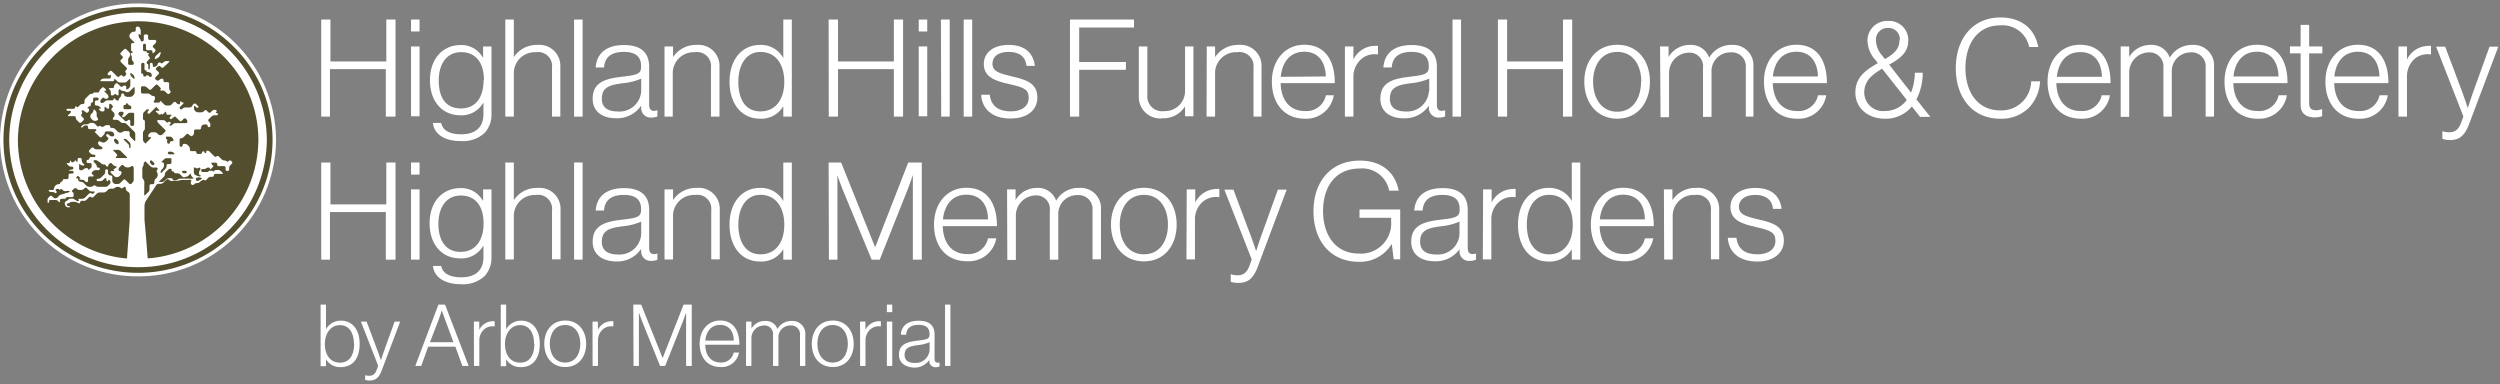 <svg xmlns="http://www.w3.org/2000/svg" id="Layer_1" data-name="Layer 1" viewBox="0 0 358 55"><rect x="0" y="0" width="358" height="55" fill="#808080" stroke="none"/><defs><style>.cls-1{fill:#fff;}.cls-2{fill:#524e2e;}</style></defs><path class="cls-1" d="M0,20A19.66,19.66,0,0,1,19.77.5,19.65,19.65,0,0,1,39.53,20,19.65,19.65,0,0,1,19.77,39.57,19.65,19.65,0,0,1,0,20Z"></path><path class="cls-2" d="M37.5,12.6a18.89,18.89,0,0,0-4.13-6,19.09,19.09,0,0,0-6.13-4.07,19.5,19.5,0,0,0-15,0A19.18,19.18,0,0,0,2,12.65,18.85,18.85,0,0,0,6.17,33.51a19.44,19.44,0,0,0,21.12,4.05,19.09,19.09,0,0,0,6.11-4.08A18.86,18.86,0,0,0,37.5,12.6Z"></path><path class="cls-1" d="M1.32,20A18.34,18.34,0,0,1,19.77,1.81,18.34,18.34,0,0,1,38.21,20,18.34,18.34,0,0,1,19.77,38.26,18.34,18.34,0,0,1,1.32,20Z"></path><path class="cls-2" d="M20.65,27.87c0,.11.07.14.15.06l.46-.46a.58.58,0,0,0,.15-.36V26.6a.22.22,0,0,1,.21-.22h.27a.21.21,0,0,0,.21-.21V26a.61.61,0,0,1,.15-.36l.17-.17a.54.54,0,0,0,.16-.36v-.15a.54.54,0,0,0-.11-.33.16.16,0,0,1,0-.23.39.39,0,0,0,.11-.26c0-.08-.1-.15-.22-.15h-.43a.61.61,0,0,1-.36-.15l-.62-.61-.15-.14-.12.12a.54.54,0,0,0-.12.32v0a.46.46,0,0,1-.09.31.52.52,0,0,0-.09.31v1.22a.51.51,0,0,0,.14.32.58.58,0,0,1,.15.36Z"></path><path class="cls-2" d="M22.88,26.06h.3a.64.64,0,0,0,.37-.15l.24-.24a.55.55,0,0,1,.36-.15h.36c.12,0,.22.07.22.16s.09.16.21.16h.16a.57.57,0,0,0,.34-.13.54.54,0,0,1,.34-.12h1.79c.12,0,.15-.06.07-.15l-.16-.15a.55.55,0,0,1-.15-.33c0-.11-.07-.13-.15,0l-.22.21a.53.53,0,0,1-.32.15.4.4,0,0,0-.24.08s-.15,0-.24-.07l-.37-.37a.64.64,0,0,0-.37-.15h-.26c-.12,0-.22-.06-.22-.13s-.08-.12-.18-.12a.19.19,0,0,1-.18-.2.19.19,0,0,0-.18-.2.56.56,0,0,0-.34.15l-.3.3a.58.58,0,0,0-.15.35.53.53,0,0,1-.15.36l-.64.64C22.74,26,22.77,26.06,22.88,26.06Z"></path><path class="cls-2" d="M17.31,16a.43.43,0,0,0-.32.16.25.25,0,0,0,.05.31l.84.83a.2.2,0,0,0,.3,0l.05,0a.46.46,0,0,1,.28-.15c.08,0,.14.09.14.21v.46a.22.22,0,0,0,.22.21H19a.21.21,0,0,0,.21-.21V16.35a.21.21,0,0,0-.21-.21h-.35a.64.64,0,0,0-.37.15l-.35.35a.53.53,0,0,1-.3.15c-.08,0-.14-.05-.14-.1a.36.36,0,0,1,.1-.22.48.48,0,0,0,.11-.31A.21.21,0,0,0,17.5,16Z"></path><path class="cls-2" d="M17.85,15.64h.74a.21.21,0,0,0,.21-.21v-.08c0-.11-.06-.21-.13-.21a.45.45,0,0,1-.28-.16l-.15-.17c-.07-.09-.14-.07-.14,0a.21.21,0,0,1-.21.21h0a.21.21,0,0,0-.21.21v.15A.21.21,0,0,0,17.85,15.64Z"></path><path class="cls-2" d="M18.83,10.51c-.08-.08-.16-.06-.17.06v0a.53.53,0,0,0,.13.36l.32.31c.08.08.15.06.15-.06v-.08a.64.64,0,0,0-.15-.36Z"></path><path class="cls-2" d="M16.57,20.5a.48.48,0,0,0,.28.16c.08,0,.14-.1.14-.22v0a.58.58,0,0,0-.15-.36L16.75,20a.49.49,0,0,0-.28-.14c-.08,0-.14.09-.14.21h0a.64.64,0,0,0,.15.37Z"></path><path class="cls-2" d="M18.5,21c0,.12,0,.21.1.21s.09-.09.09-.21v-.27a.61.61,0,0,0-.15-.36L18.15,20a.46.46,0,0,0-.35-.11c-.11,0-.12.11,0,.19l.59.58A.58.58,0,0,1,18.5,21Z"></path><path class="cls-2" d="M20.9,10.1a.21.21,0,0,1-.21-.21V9.16A.21.21,0,0,0,20.48,9h-.05a.22.22,0,0,0-.21.21v1.2a.15.15,0,0,0,.16.14c.09,0,.15.09.14.21a.17.17,0,0,0,.18.2c.11,0,.2,0,.2-.08s.1-.08.22-.08h0c.12,0,.22.05.22.1s.08.11.19.11.2-.06.2-.14,0-.36-.17-.45a1.55,1.55,0,0,0-.46-.11c-.1,0-.15,0-.1-.08S21,10.1,20.9,10.1Z"></path><path class="cls-2" d="M23.15,24.3a.58.58,0,0,0-.15.36c0,.11.07.14.15.06l.55-.55a.58.58,0,0,0,.15-.36V23.7a.21.21,0,0,1,.21-.21h.27a.22.22,0,0,0,.22-.22v-.51c0-.06-.09-.11-.21-.11h-.46a.56.56,0,0,0-.37.15l-.31.31c-.09.08-.06.15.06.15h0a.21.21,0,0,1,.22.21v.27a.61.61,0,0,1-.15.36Z"></path><path class="cls-2" d="M21.5,23.06v0a.3.3,0,0,0,.05.34l.2.2a.22.22,0,0,0,.3,0h0a.22.22,0,0,0,0-.3l-.3-.29A.15.15,0,0,0,21.5,23.06Z"></path><path class="cls-2" d="M26.08,24.63v0a.26.26,0,0,0,.23.18h.25a.17.17,0,0,0,.18-.17h0a.18.18,0,0,0-.18-.18h-.36A.12.12,0,0,0,26.08,24.63Z"></path><path class="cls-2" d="M16.27,21.61l.45.46a.21.21,0,0,1,0,.3l-.11.11c-.08.08-.05.15.06.15h1.42c.11,0,.14-.07.06-.15l-.88-.87a.61.61,0,0,0-.37-.15h-.56C16.22,21.46,16.19,21.53,16.27,21.61Z"></path><path class="cls-2" d="M19.05,23.82a.2.2,0,0,0-.27,0l0,0a.64.64,0,0,1-.37.15h-.23a.58.58,0,0,1-.36-.15l-.14-.14a.22.22,0,0,0-.3,0l-.25.25a.58.58,0,0,0-.15.36h0a.22.22,0,0,0,.22.21h0a.21.21,0,0,1,.21.21.61.61,0,0,1-.15.36l-.16.16a.64.64,0,0,1-.37.15h0a.61.61,0,0,1-.36-.15l-.41-.4a.51.51,0,0,1-.15-.24c0-.05.09-.09.21-.09h.23c.12,0,.15-.07.06-.15l0,0c-.08-.08-.1-.15,0-.15a.55.55,0,0,0,.26-.15l.09-.09c.08-.09.06-.15-.05-.15a.64.64,0,0,1-.36-.15l-.26-.26a.19.19,0,0,0-.28,0l-.13.15c-.08.08-.11.19-.07.22s0,.07-.15.07-.2-.07-.2-.15-.1-.14-.22-.14h-.09a.61.61,0,0,1-.37-.15l-.14-.14L14,23.06a.51.51,0,0,0-.31-.13.56.56,0,0,0-.29.07s0,.14.06.22l.25.25a.58.58,0,0,1,.15.35A.21.21,0,0,0,14,24h.12a.18.18,0,1,1,0,.36H13.7a.56.56,0,0,0-.37.15l-.13.13a.2.2,0,0,0,0,.3l.19.18c.08.09,0,.15-.07.15h-.5a.21.21,0,0,0-.21.21v.39c0,.11-.07.21-.16.21a.56.56,0,0,1-.32-.15l0-.05a.57.57,0,0,0-.37-.14h-.1a.49.49,0,0,1-.3-.09c-.05,0,0-.08.07-.08s.1-.07,0-.15l-.14-.14a.17.17,0,0,0-.27,0l-.07.09c-.06.1,0,.18.06.18a.16.16,0,0,1,.18.14.36.36,0,0,0,.1.25.52.52,0,0,0,.31.1h0a.6.6,0,0,1,.37.14l.42.42a.61.61,0,0,0,.37.15H13a.45.45,0,0,0,.3-.1.31.31,0,0,1,.45,0,.52.52,0,0,0,.31.1h1.05a.58.58,0,0,0,.36-.15l.2-.2a.39.39,0,0,0,0-.61l0,0c-.08-.08-.15-.07-.15,0a.15.15,0,0,1-.14.16c-.08,0-.15-.09-.15-.21V25.7c0-.12,0-.21-.09-.21a.51.51,0,0,0-.24.15l-.15.15a.64.64,0,0,1-.37.15H14a.17.17,0,1,1,0-.34h.08a.64.64,0,0,0,.37-.15l.24-.24.26-.26a.51.51,0,0,0,.11-.32v-.19a.2.2,0,1,1,.4,0v.26a.51.51,0,0,0,.11.32.5.5,0,0,0,.31.11.2.2,0,0,1,.2.21v.51a.58.58,0,0,0,.15.36.57.57,0,0,0,.36.14h.26a.58.58,0,0,0,.37-.15l.44-.44a.22.22,0,0,1,.3,0l.56.55a.22.22,0,0,0,.3,0L19,26.1a.58.58,0,0,0,.15-.36V24.15A.55.55,0,0,0,19.05,23.82Z"></path><path class="cls-2" d="M24.25,21.72a.2.2,0,0,0-.21.19.21.21,0,0,0,.21.19h.62c.12,0,.15-.07.06-.15l-.08-.08a.61.61,0,0,0-.37-.15Z"></path><path class="cls-2" d="M24.66,19.7a.58.58,0,0,0-.34-.14,1.58,1.58,0,0,1-.38,0,.14.14,0,0,0-.18.14c0,.11,0,.2.09.2s.09.09.09.2v.28a.2.2,0,0,0,.2.2.19.19,0,0,0,.2-.18.19.19,0,0,1,.2-.18h.11c.11,0,.2-.06.2-.14a.56.56,0,0,0-.14-.29Z"></path><path class="cls-2" d="M28.46,25.4c-.2,0-.42.09-.42.19a.55.55,0,0,0,.15.33h0c.08.08.74-.28.72-.37S28.59,25.4,28.46,25.4Z"></path><path class="cls-2" d="M28.45,25.25a.83.83,0,0,0,.24,0c.09-.08.07-.15,0-.15a.21.21,0,0,1-.19-.21V24.7a.53.53,0,0,1,.15-.36h0a.2.2,0,0,0,0-.28.19.19,0,0,0-.26,0,.25.25,0,0,1-.31,0L27.93,24c-.09-.07-.17,0-.17.09v.57a.58.58,0,0,0,.15.36A3.33,3.33,0,0,0,28.45,25.25Z"></path><path class="cls-2" d="M26.74,17.12,26.6,17a.21.21,0,0,0-.28,0l-.31.31a.2.2,0,0,1-.28,0l-.56-.55a.19.19,0,0,0-.28,0L24.6,17a.19.19,0,0,1-.25,0,.18.18,0,0,1,0-.26l.17-.17c.08-.08.05-.14-.06-.14H24a.2.2,0,0,1-.2-.2V16.1c0-.11-.06-.13-.14-.06l-.32.32c-.08.08-.14.06-.14,0s-.06-.12-.14,0l-.06,0a.18.18,0,0,1-.27,0L22.34,16c-.08-.07-.05-.14.06-.14h.32c.11,0,.14-.06.06-.14l-.2-.19a.57.57,0,0,1-.14-.21s-.06,0-.14.06l-.86.85a.18.18,0,0,1-.27,0l0,0a.2.2,0,0,1,0-.27l.08-.08c.07-.07.09-.17,0-.22s-.15,0-.23,0l-.41.41a.54.54,0,0,0-.13.33V17c0,.1.06.19.13.19s.14.09.14.19v1a.55.55,0,0,1-.14.33l0,0a.54.54,0,0,0-.14.33V20a.61.61,0,0,0,.14.33l.14.14c.08.07.14.11.14.08a.44.44,0,0,1,.14-.19l.58-.58c.07-.07.05-.13-.06-.13h-.13a.19.19,0,0,1-.2-.18.58.58,0,0,1,.14-.31l.09-.09a.59.59,0,0,1,.34-.13h.38a.58.58,0,0,1,.33.14l.16.16a.56.56,0,0,0,.31.13.51.51,0,0,0,.3-.13l.38-.38a.2.2,0,0,0,0-.27l-.93-.92a.61.61,0,0,1-.18-.29c0-.07,0-.13,0-.18s.15,0,.26,0h.54a.59.59,0,0,1,.34.13l.15.16a.19.19,0,0,0,.28,0,.19.19,0,0,1,.27,0l0,0a.18.18,0,0,1,0,.27l-.09.09c-.08.08-.05.14.06.14h0a.54.54,0,0,0,.34-.14l.08-.08a.54.54,0,0,1,.34-.14h1.52a.2.2,0,0,0,.2-.19v0A.54.54,0,0,0,26.74,17.12Z"></path><path class="cls-2" d="M30.81,7A17.26,17.26,0,0,0,2.56,20.06v0A17.1,17.1,0,0,0,18,37l.2,0,0-.21.38-5.35c0-.12,0-.3,0-.42l0-3.17a.47.47,0,0,0-.17-.33l-.22-.16a.48.48,0,0,1-.17-.32.42.42,0,0,0-.09-.28c0-.05-.15,0-.23.06l-.09.09a.23.23,0,0,1-.31,0h0a.64.64,0,0,0-.37-.15h-.14a.57.57,0,0,0-.34.13.46.46,0,0,1-.31.13h-.34a.57.57,0,0,0-.32.14l-.25.25a.58.58,0,0,1-.36.15h-.63a.61.61,0,0,0-.36.15l-.35.35-.24.23s-.15,0-.23-.06a.21.21,0,0,0-.29,0l-.39.39a.61.61,0,0,1-.37.15,1,1,0,0,0-.39,0c-.08,0-.13.18-.19.28s-.08.09-.15.06a2.15,2.15,0,0,0-.53-.21h-.43a.46.46,0,0,0-.31.11.49.49,0,0,1-.27.1.17.17,0,0,0-.16.19.2.2,0,0,0,.21.2h0c.12,0,.21,0,.21.1s-.09.1-.2.1a.64.64,0,0,1-.37-.15l0,0a.64.64,0,0,1-.15-.36v-.09a.33.33,0,0,1,.19-.29,1.44,1.44,0,0,0,.32-.23.57.57,0,0,1,.36-.14h.21a.61.61,0,0,1,.36.15l.3.19c.26.08.31-.08.27-.12s-.11-.16,0-.19h.5a.61.61,0,0,0,.36-.15l.63-.62a.23.23,0,0,1,.31,0h0a.22.22,0,0,0,.3,0l.13-.13c.09-.08.06-.15-.06-.15h-.33a.61.61,0,0,1-.37-.15l-.34-.33a.21.21,0,0,0-.3,0l-.12.12a.57.57,0,0,1-.36.14h-.38A.6.6,0,0,1,11,27L10.92,27a.22.22,0,0,0-.3,0l-.12.12c-.08.08-.23.19-.23.23s.27.29.27.29,0,.35,0,.43-.09.15-.21.15H9.66c-.12,0-.21.06-.21.12s-.1.13-.22.13H8.8a.22.22,0,0,0-.21.21v.18c0,.11-.07.14-.15.06l-.08-.08A.56.56,0,0,0,8,28.64H7.22a.21.21,0,0,0-.18.1.23.23,0,0,0,0,.11H7c0,.12,0,.21-.09.21s-.1-.09-.1-.21V28.6s0-.05,0-.07A.66.66,0,0,1,7,28.24l.15-.15a.22.22,0,0,1,.3,0l.16.16a.52.52,0,0,0,.33.15.5.5,0,0,0,.32-.15L8.49,28a.59.59,0,0,1,.37-.16l.83-.26c.12,0,.35-.11.28-.2s-.63,0-.63,0A.63.63,0,0,1,9,27.24l-.09-.1a.22.22,0,0,0-.3,0c-.07.08-.14.09-.14,0s-.09-.1-.21-.09H8.17c-.12,0-.21.07-.21.12a.38.38,0,0,0,.11.22.15.15,0,0,1,0,.22.14.14,0,0,1-.21,0,.53.53,0,0,0-.32-.11H7.37A.53.53,0,0,1,7,27.36H7c-.08-.08,0-.15.06-.15h.48A.21.21,0,0,0,7.74,27v0a.58.58,0,0,1,.15-.36L8,26.53a.58.58,0,0,1,.37-.15H8.4c.12,0,.21-.05.21-.11a.28.28,0,0,1,.09-.19A.25.25,0,0,1,8.88,26s.1-.08.1-.17a.2.2,0,0,1,.21-.18H9.6a.21.21,0,0,0,.22-.21v-.37a.21.21,0,0,1,.21-.21h.3a.2.2,0,0,0,.21-.2.2.2,0,0,0-.21-.19H10c-.12,0-.14,0-.06-.1a1.06,1.06,0,0,1,.37-.09.2.2,0,0,0,.2-.21h0a.21.21,0,0,0-.21-.21h-.12a.58.58,0,0,1-.37-.15l-.2-.2c-.09-.08-.06-.15.06-.15h.12a.19.19,0,0,0,.21-.16A.4.4,0,0,1,10.1,23c.05,0,.08,0,.08.09a.16.16,0,0,0,.16.16.57.57,0,0,0,.32-.14l.08-.09c.08-.08.15-.08.15,0a.14.14,0,0,0,.12.15c.06,0,.11-.09.11-.21v-.15a.19.19,0,0,1,.22-.19l.16,0a.25.25,0,0,1,.21.24V23a.58.58,0,0,0,.15.36l.19.19c.08.08,0,.15-.06.15h-.14a.58.58,0,0,1-.37-.15h0c-.09-.09-.15-.06-.15.06v.56a.21.21,0,0,0,.21.21h.11A.49.49,0,0,0,12,24.2a.6.6,0,0,1,.34-.12h.1a.19.19,0,0,1,.21.17c0,.1.07.11.15,0l.16-.16.16-.15v-.38a.21.21,0,0,0-.21-.21h-.3a.21.21,0,0,1-.22-.21v-.05a.21.21,0,0,1,.21-.21.2.2,0,0,0,.2-.2.2.2,0,0,1,.21-.19h0c.12,0,.21,0,.21,0s.1,0,.22,0h.05a.17.17,0,1,0,0-.34h-.14A.61.61,0,0,1,13,22l-.2-.2a.2.2,0,0,1,0-.3l.31-.32a.23.23,0,0,1,.31,0l0,.05a.61.61,0,0,0,.36.15h.6c.12,0,.21,0,.21-.07s.05-.07.1-.07,0-.06-.05-.14l0,0a.53.53,0,0,0-.22-.15.54.54,0,0,1-.23-.15h0a.54.54,0,0,1-.15-.29.37.37,0,0,1,.1-.25c.06-.06.17,0,.26,0a.58.58,0,0,0,.36.15h.07a.61.61,0,0,0,.36-.15l.26-.26a.2.2,0,0,0,0-.3l-.19-.19a.18.18,0,0,1,0-.26.19.19,0,0,1,.27,0l.14.13a.58.58,0,0,0,.36.15h.12a.21.21,0,0,0,.21-.21h0a.58.58,0,0,0-.15-.36l0,0a.63.63,0,0,0-.37-.14h-.61c-.12,0-.22.07-.22.17a.5.5,0,0,1-.15.32l-.29.29a.22.22,0,0,1-.31,0l-.64-.64c-.09-.08-.07-.15,0-.15a.17.17,0,0,0,.18-.16c0-.09-.1-.16-.21-.16h-.78a.21.21,0,0,1-.21-.22v-.09a.22.22,0,0,0-.22-.22h-.1a.58.58,0,0,0-.36.15l-.06.07c-.09.08-.19.11-.23.07s0-.14.08-.22l.08-.08a.61.61,0,0,1,.36-.15h.27a.51.51,0,0,0,.32-.11.53.53,0,0,1,.32-.1h.16a.63.63,0,0,1,.37.14l.33.34a.2.2,0,0,0,.27,0,.16.16,0,0,1,.23,0,.39.39,0,0,0,.25.1.46.46,0,0,0,.28-.12.55.55,0,0,1,.34-.13h.26a.21.21,0,0,1,.22.2.2.2,0,0,0,.21.2h.12a.64.64,0,0,1,.37.15l.39.38a.58.58,0,0,0,.36.15h0a.51.51,0,0,0,.32-.11.54.54,0,0,1,.33-.11h.48a.21.21,0,0,1,.21.21v.3a.54.54,0,0,0,.16.36l.5.49c.08.09.15.06.15-.06v-.89a.54.54,0,0,0-.16-.36l-1.08-1.07a.61.61,0,0,0-.36-.15h-.18a.55.55,0,0,1-.36-.15l-.16-.15a.58.58,0,0,0-.36-.15h-.36c-.11,0-.21-.06-.21-.12a.49.49,0,0,1,.13-.26.52.52,0,0,0,.14-.34h0a.58.58,0,0,0-.15-.36L16,15.82a.22.22,0,0,1,0-.3l.1-.1a.22.22,0,0,0,0-.3L16,15a.48.48,0,0,0-.26-.14c-.06,0-.11.09-.11.21v.3c0,.11-.06.21-.13.21a.52.52,0,0,1-.28-.15l-.1-.1c-.08-.08-.15,0-.15.06v.36a.21.21,0,0,1-.22.21h-.07a.57.57,0,0,1-.3-.08l-.21-.21c-.06-.06,0-.11.1-.11h.07c.11,0,.14-.07.06-.15l-.16-.15a.58.58,0,0,0-.36-.15h-.08a.21.21,0,0,1-.22-.21v-.3a.22.22,0,0,1,.22-.21h.11a.22.22,0,0,0,.22-.21v0a.22.22,0,0,0-.22-.21h-.37a.21.21,0,0,0-.21.21v.3a.19.19,0,0,1-.17.21c-.09,0-.16.1-.16.22V15c0,.11-.06.21-.13.21a.55.55,0,0,0-.28.15l0,0c-.08.08-.08.14,0,.14a.2.2,0,0,1,.17.22v0a.53.53,0,0,1-.15.36h0a.23.23,0,0,1-.31,0L12,15.86c-.09-.08-.21-.1-.26,0a.13.13,0,0,0,0,.2.2.2,0,0,1-.05.25l0,.05a.22.22,0,0,0,0,.3l.27.25a.22.22,0,0,1,0,.3l-.32.32a.22.22,0,0,1-.3,0l-.34-.33a.61.61,0,0,1-.15-.36h0a.21.21,0,0,0-.22-.21H9.84c-.12,0-.15-.07-.07-.15l.25-.24a.55.55,0,0,0,.15-.26c0-.06-.1-.11-.22-.11H9.73c-.12,0-.22-.06-.22-.14s.1-.15.21-.15h.82a.2.2,0,0,0,.21-.18c0-.1.06-.18.13-.18a.12.12,0,0,1,.13.11c0,.06.06,0,.15,0l.28-.28a.58.58,0,0,1,.36-.15h.08a.22.22,0,0,0,.22-.21v-.23a.61.61,0,0,1,.15-.36l.53-.53a.64.64,0,0,1,.36-.15c.12,0,.22,0,.22-.09s.09-.09.21-.09H14c.12,0,.22-.07.22-.15a.48.48,0,0,1,.15-.29l.24-.24a.22.22,0,0,1,.3,0l.19.19c.09.08.12.18.07.23A.36.36,0,0,1,15,13c-.07,0-.06.07,0,.15l.39.38a.53.53,0,0,1,.15.3.36.36,0,0,1-.09.23.43.43,0,0,1-.26.09.44.44,0,0,1-.27-.11.19.19,0,0,0-.26,0l-.14.14a.58.58,0,0,0-.15.36v0a.22.22,0,0,0,.22.21h0a.61.61,0,0,0,.36-.15l.08-.08a.61.61,0,0,1,.37-.15h.66a.21.21,0,0,0,.22-.2c0-.11.06-.13.15-.05l.13.13a.47.47,0,0,0,.26.15A.13.13,0,0,0,17,14.3a.57.57,0,0,1,.15-.3l.06-.06a.53.53,0,0,0,.15-.36h0a.21.21,0,0,1,.2-.21c.1,0,.19.05.19.12a.41.41,0,0,0,.14.24.53.53,0,0,0,.35.14h.4a.58.58,0,0,0,.36-.15l.13-.13a.61.61,0,0,0,.15-.36v-.64c0-.11-.07-.14-.15-.06l-.52.52a.61.61,0,0,1-.37.15h0a.51.51,0,0,1-.3-.09.53.53,0,0,0-.29-.08.49.49,0,0,1-.33-.12.43.43,0,0,0-.23-.12c-.06,0-.11.1-.11.22v.44c0,.11,0,.21-.11.21a.42.42,0,0,1-.23-.13.2.2,0,0,0-.28,0,.53.53,0,0,1-.32.15.2.2,0,0,1-.17-.22V13.2a.58.58,0,0,0-.15-.36l-.08-.08c-.08-.09-.06-.15.06-.15h.41a.21.21,0,0,0,.22-.2.53.53,0,0,1,.15-.35l.08-.08a.22.22,0,0,1,.3,0l.41.4a.2.2,0,0,0,.28,0,.51.51,0,0,1,.32-.13.21.21,0,0,1,.21.21v.14c0,.11,0,.21.1.21a.58.58,0,0,0,.25-.15l.08-.08a.61.61,0,0,0,.15-.36v-.81c0-.11-.07-.14-.15-.06l-.32.32a.61.61,0,0,1-.36.15h-.63a.61.61,0,0,1-.37-.15l-.32-.31c-.08-.09-.15-.06-.15.06v0a.21.21,0,0,1-.21.21H14.48c-.12,0-.15-.07-.07-.15l.08-.08a.64.64,0,0,1,.37-.15h.79a.22.22,0,0,0,.22-.21v-.21c0-.12-.06-.16-.12-.09a.2.2,0,0,1-.27,0,.2.2,0,0,1,0-.29l.24-.25a.22.22,0,0,1,.3,0l.76.75a.22.22,0,0,0,.3,0l.12-.12a.22.22,0,0,1,.3,0l.06.06a.21.21,0,0,0,.31,0l.15-.15a.22.22,0,0,0,0-.3L18,10.39a.2.2,0,0,1,0-.3l.11-.11a.2.2,0,0,0,0-.3l-.81-.8a.22.22,0,0,1,0-.3l.23-.22a.22.22,0,0,0,0-.3l-.23-.22a.22.22,0,0,1,0-.3l.48-.48a.22.22,0,0,1,.3,0l.42.41a.58.58,0,0,1,.15.36v0a.58.58,0,0,1-.15.36h0a.58.58,0,0,0-.15.36v.53a.21.21,0,0,0,.22.21h.38a.21.21,0,0,0,.21-.21V9.06A.57.57,0,0,0,19,8.73a.48.48,0,0,1-.12-.32V8.22a.5.5,0,0,0-.08-.29.35.35,0,0,1-.07-.21.13.13,0,0,1,.13-.14c.07,0,.14,0,.14-.11a.13.13,0,0,0-.12-.12c-.06,0-.11-.09-.11-.21V6.38A.21.21,0,0,1,19,6.17h.14c.12,0,.14-.07.06-.15l-.52-.51a.58.58,0,0,1-.15-.36h0a.61.61,0,0,1,.15-.36l.1-.1a.61.61,0,0,1,.36-.15h.09a.21.21,0,0,0,.21-.21V4.06a.26.26,0,0,1,.2-.25.45.45,0,0,1,.35.11L20,4a.64.64,0,0,1,.15.36V4.9c0,.11-.06.14-.15.06L20,4.88c-.08-.08-.15,0-.15.06v.21a.58.58,0,0,0,.15.36h0a.52.52,0,0,1,.15.28c0,.08.1.14.22.14h0a.22.22,0,0,0,.22-.22V5.14a.21.21,0,0,1,.21-.21H21a.21.21,0,0,1,.21.21v.37a.22.22,0,0,0,.21.21h.74a.2.2,0,0,1,.22.18.58.58,0,0,1-.15.33l-.28.27a.2.2,0,0,0,0,.3l.26.26a.22.22,0,0,1,0,.3l-.23.23c-.08.08-.15,0-.15-.07V7.41a.21.21,0,0,0-.21-.22h-.45A.21.21,0,0,1,20.91,7V6.47a.22.22,0,0,0-.22-.21h0a.22.22,0,0,0-.21.21v.66a.21.21,0,0,0,.21.21h.12c.12,0,.22.06.22.13s.09.12.2.12.13.07.05.15l0,0a.22.22,0,0,0,0,.3l.12.11a.22.22,0,0,1,0,.3l-.21.21A.51.51,0,0,0,21,9a.14.14,0,0,0,.12.15c.07,0,.12.1.12.21v.37c0,.12.05.21.11.21s.11-.09.11-.21V9.17A.21.21,0,0,1,21.67,9h0a.21.21,0,0,1,.21.21v.07c0,.11,0,.28.13.31s.46-.19.52-.25,0-.17.1-.26A.24.24,0,0,1,23,9h0a.21.21,0,0,0,.3,0l.16-.12a.57.57,0,0,1,.37-.14h.3c.12,0,.15.07.08.15l-.29.28-.42.38c-.08.09-.21.19-.31.15s-.28-.29-.41-.27-.4.29-.4.29a.22.22,0,0,0,0,.3,3,3,0,0,1,.38.37c.09.14-.19.37-.27.45l-.22.22a.22.22,0,0,0,0,.3l.05.05a.57.57,0,0,0,.27.15.49.49,0,0,0,.27-.15h0a.58.58,0,0,1,.35-.15.2.2,0,0,1,.2.21v.08a.21.21,0,0,0,.22.21H24a.22.22,0,0,1,.22.21v.66a.58.58,0,0,0,.15.36l0,0a.2.2,0,0,1,0,.3l-.11.11a.22.22,0,0,1-.31,0l-.29-.29a.58.58,0,0,0-.37-.15h-.23c-.12,0-.16-.06-.09-.13a.18.18,0,0,0,0-.27l-.39-.39a.22.22,0,0,0-.3,0l-.63.62a.2.2,0,0,1-.3,0L21,12.5a.64.64,0,0,0-.37-.15H20.4a.21.21,0,0,0-.21.21v.62a.21.21,0,0,0,.21.21h.78a.61.61,0,0,1,.36.15l.06.06a.64.64,0,0,0,.37.15h0a.22.22,0,0,1,.22.21v.12a.49.49,0,0,1-.09.3.33.33,0,0,0-.09.2.13.13,0,0,0,.14.11h.56a.2.2,0,0,0,.21-.17c0-.09.07-.09.15,0l.45.44a.58.58,0,0,0,.36.15h.32a.64.64,0,0,0,.37-.15l.3-.31a.23.23,0,0,1,.31,0l.14.15a.46.46,0,0,0,.31.14c.1,0,.17-.09.17-.21v-.11c0-.12.07-.15.15-.07l0,0a.58.58,0,0,0,.29.15c.08,0,.07.06,0,.15l-.45.45a.22.22,0,0,0,0,.3l0,0a.23.23,0,0,0,.31,0l.06-.07a.6.6,0,0,1,.37-.14h.6a.57.57,0,0,0,.34-.13c.07-.07.12-.14.1-.15s0-.1.13-.18l.05-.05a.22.22,0,0,1,.3,0l.3.29c.08.09.11.2,0,.25s-.17,0-.25-.05l-.17-.17c-.08-.08-.15-.05-.15.07v.24a.58.58,0,0,0,.15.36l.07.07a.64.64,0,0,0,.37.15h.45a.61.61,0,0,0,.37-.15l.1-.11a.22.22,0,0,1,.3,0l.26.26a.22.22,0,0,0,.3,0l.23-.22a.5.5,0,0,1,.33-.15.53.53,0,0,1,.29.09.2.2,0,0,1-.05.25c-.08.08-.05.14.07.14s.2.07.2.15-.09.16-.21.16h-.34a.61.61,0,0,0-.36.15l-.43.42a.22.22,0,0,0,0,.3l.08.08a.54.54,0,0,1,.16.36V18a.21.21,0,0,1-.2.21.2.2,0,0,1-.19-.2.2.2,0,0,0-.21-.19H29.3a.53.53,0,0,0-.36.15h0a.61.61,0,0,0-.15.36v0a.21.21,0,0,1-.22.21H28a.22.22,0,0,0-.21.22V19a.64.64,0,0,1-.15.36l-.08.08a.22.22,0,0,1-.3,0L27,19.23a.2.2,0,0,0-.3,0l-.43.42a.58.58,0,0,1-.35.15.2.2,0,0,0-.2.21v.8a.21.21,0,0,0,.22.21h0a.21.21,0,0,0,.21-.21h0a.21.21,0,0,1,.21-.21h.12a.64.64,0,0,1,.37.15l.19.19a.58.58,0,0,1,.15.36v.13a.21.21,0,0,0,.21.21h.5a.21.21,0,0,1,.22.2.2.2,0,0,0,.21.2h.38a.2.2,0,0,0,.21-.18.18.18,0,0,1,.18-.18c.1,0,.18,0,.18.12a.13.13,0,0,0,.13.13c.07,0,.13-.08.13-.18a.17.17,0,0,1,.16-.18.5.5,0,0,1,.32.15l.68.67a.23.23,0,0,0,.31,0h0a.22.22,0,0,1,.3,0l.45.44a.61.61,0,0,0,.36.15h0a.54.54,0,0,1,.33.11.19.19,0,0,0,.27,0l.06-.06a.23.23,0,0,1,.31,0l.11.12a.19.19,0,0,1,0,.29l-.24.25a.58.58,0,0,0-.15.36v.22a.21.21,0,0,1-.21.21h-.09a.21.21,0,0,1-.21-.21V24a.22.22,0,0,0-.21-.21h-.78a.21.21,0,0,1-.21-.21v-.08a.21.21,0,0,0-.22-.21h-.41c-.12,0-.21,0-.21.09a.51.51,0,0,0,.15.24l0,0a.72.72,0,0,1,.15.18.72.72,0,0,1-.15.18l-.19.19c-.09.08-.15.07-.15,0a.2.2,0,0,0-.22-.18.45.45,0,0,0-.31.11.61.61,0,0,1-.33.1h-.19a.21.21,0,0,0-.21.22v0a.21.21,0,0,0,.21.21h.63c.12,0,.21,0,.21-.09s.1-.09.22-.09h.19a.46.46,0,0,1,.31.1c.06.05.1,0,.1-.06s.1-.15.22-.15h.35a.61.61,0,0,1,.37.15l.26.26c.09.08.06.15-.06.15H30.84a.21.21,0,0,0-.21.21v0a.21.21,0,0,1-.22.21h-.22a.61.61,0,0,0-.37.15l-.3.3c-.08.08-.15.09-.3,0s-.4.16-.57.24a.53.53,0,0,1-.43.21c-.29,0-.28.07-.37.15h0a.48.48,0,0,1-.3.12c-.09,0-.21-.14-.22-.19s0-.23,0-.28a.15.15,0,0,0,0-.25c-.11-.07-.31,0-.43,0h-.81a1.85,1.85,0,0,0-.41.07l-.06,0a1.48,1.48,0,0,1-.42.07H24.9c-.12,0-.21,0-.21,0s-.07,0-.17,0a.48.48,0,0,1-.31-.15l-.06-.05a.22.22,0,0,0-.3,0l-.47.46a.61.61,0,0,1-.36.15h-.29a.49.49,0,0,0-.34.17L21,28.6a2.77,2.77,0,0,0-.22.37l0,.08a1.16,1.16,0,0,0-.09.41v1.59c0,.12,0,.31,0,.42l.21,2.34L21.15,37l.68-.06A17.11,17.11,0,0,0,37,20,16.9,16.9,0,0,0,30.81,7ZM13.08,16.3l.16-.15a.58.58,0,0,0,.15-.37v0c0-.11.07-.14.16-.06l.14.15a.58.58,0,0,1,.15.36v.32a.58.58,0,0,0,.15.36.19.19,0,0,1,0,.27.52.52,0,0,1-.35.13H13.6a.57.57,0,0,1-.36-.14L13.08,17a.56.56,0,0,1-.15-.34A.61.61,0,0,1,13.08,16.3ZM22.87,8c0,.14-.56.52-.68.43s0-.12,0-.12A.45.45,0,0,1,22.33,8l.54-.51c.08-.07.14,0,.14.06v.1C23,7.76,22.87,7.93,22.87,8Z"></path><path class="cls-1" d="M46.68,51.44h0v1h-.77V43.62h.77v3.53h0a2.4,2.4,0,0,1,2.17-1.23c1.54,0,2.65,1.21,2.65,3.32s-1,3.33-2.7,3.33A2.32,2.32,0,0,1,46.68,51.44Zm4-2.18c0-1.59-.68-2.7-2-2.7s-2.16,1.19-2.16,2.7.74,2.67,2.17,2.67S50.71,50.74,50.71,49.26Z"></path><path class="cls-1" d="M52.29,54.4v-.67h0a2,2,0,0,0,.59.08c.48,0,.83-.21,1.06-.86l.22-.56-2.48-6.34h.82l1.54,4.1c.23.59.51,1.45.51,1.45h0s.27-.86.48-1.45l1.48-4.1h.8l-2.65,7c-.44,1.15-.94,1.44-1.78,1.44A2.08,2.08,0,0,1,52.29,54.4Z"></path><path class="cls-1" d="M62.78,43.62h.95l3.38,8.78h-.9l-1-2.76H61.32l-1,2.76h-.85ZM64.93,49l-1.21-3.28c-.19-.49-.45-1.27-.45-1.27h0s-.23.75-.43,1.27L61.57,49Z"></path><path class="cls-1" d="M67.86,46.05h.77v1.18h0a2.18,2.18,0,0,1,2-1.23.86.86,0,0,1,.21,0v.75a1.87,1.87,0,0,0-1.37.3,2.07,2.07,0,0,0-.83,1.71V52.4h-.77Z"></path><path class="cls-1" d="M72.48,51.44h0v1h-.77V43.62h.77v3.53h0a2.43,2.43,0,0,1,2.18-1.23c1.54,0,2.64,1.21,2.64,3.32s-1,3.33-2.69,3.33A2.35,2.35,0,0,1,72.48,51.44Zm4-2.18c0-1.59-.68-2.7-2-2.7s-2.17,1.19-2.17,2.7.75,2.67,2.18,2.67S76.52,50.74,76.52,49.26Z"></path><path class="cls-1" d="M77.94,49.23c0-1.89,1.13-3.33,3-3.33s3,1.44,3,3.33-1.11,3.33-3,3.33S77.94,51.12,77.94,49.23Zm5.16,0c0-1.48-.75-2.69-2.18-2.69s-2.19,1.21-2.19,2.69.75,2.69,2.19,2.69S83.1,50.72,83.1,49.23Z"></path><path class="cls-1" d="M84.85,46.05h.77v1.18h0a2.17,2.17,0,0,1,2-1.23.86.86,0,0,1,.21,0v.75a1.87,1.87,0,0,0-1.37.3,2.09,2.09,0,0,0-.83,1.71V52.4h-.77Z"></path><path class="cls-1" d="M90.69,43.62h1.13l3.07,7.66h0l3-7.66h1.17V52.4h-.81V44.75h0s-.24.7-.42,1.19L95.25,52.4h-.73l-2.6-6.46c-.18-.45-.43-1.19-.43-1.19h0V52.4h-.77Z"></path><path class="cls-1" d="M100.19,49.23c0-1.9,1.16-3.33,2.93-3.33,2.07,0,2.77,1.69,2.76,3.47H101c0,1.42.73,2.54,2.2,2.54a1.79,1.79,0,0,0,1.87-1.43h.75a2.5,2.5,0,0,1-2.62,2.08C101.26,52.56,100.19,51.14,100.19,49.23Zm4.88-.46c0-1.26-.63-2.24-1.95-2.24s-2,1-2.12,2.24Z"></path><path class="cls-1" d="M106.84,46.05h.77v1h0a2.21,2.21,0,0,1,2-1.09,1.71,1.71,0,0,1,1.71,1.15h0a2.3,2.3,0,0,1,2.06-1.15,1.84,1.84,0,0,1,1.94,2V52.4h-.76V48a1.25,1.25,0,0,0-1.35-1.39,1.69,1.69,0,0,0-1.74,1.79v4h-.77V48a1.23,1.23,0,0,0-1.3-1.39,1.82,1.82,0,0,0-1.8,1.79v4h-.77Z"></path><path class="cls-1" d="M116.25,49.23c0-1.89,1.13-3.33,3-3.33s3,1.44,3,3.33-1.1,3.33-3,3.33S116.25,51.12,116.25,49.23Zm5.16,0c0-1.48-.75-2.69-2.18-2.69s-2.18,1.21-2.18,2.69.74,2.69,2.18,2.69S121.41,50.72,121.41,49.23Z"></path><path class="cls-1" d="M123.16,46.05h.77v1.18h0a2.18,2.18,0,0,1,2-1.23.86.86,0,0,1,.21,0v.75a1.83,1.83,0,0,0-1.36.3,2.07,2.07,0,0,0-.84,1.71V52.4h-.77Z"></path><path class="cls-1" d="M127,43.62h.77V44.7H127Zm0,2.43h.77V52.4H127Z"></path><path class="cls-1" d="M128.73,50.78c0-1.51,1.2-1.82,2.65-2,1.27-.15,1.73-.22,1.73-.86v-.12c0-.86-.55-1.28-1.54-1.28-1.15,0-1.74.47-1.81,1.41H129c.08-1.22.9-2,2.56-2,1.4,0,2.27.57,2.27,2v3.45c0,.38.15.54.42.55a1.67,1.67,0,0,0,.29,0h0v.55a1.21,1.21,0,0,1-.52.1.86.86,0,0,1-.94-.9v-.14h0a2.58,2.58,0,0,1-2.25,1.1C129.64,52.55,128.73,52,128.73,50.78Zm4.39-.68V49a5.5,5.5,0,0,1-1.67.42c-1.08.15-1.91.31-1.91,1.4,0,.88.67,1.15,1.43,1.15A2,2,0,0,0,133.12,50.1Z"></path><path class="cls-1" d="M135.33,43.62h.77V52.4h-.77Z"></path><path class="cls-1" d="M46,2.8h1.32v6h8v-6h1.32V16.7H55.25V9.9h-8v6.8H46Z"></path><path class="cls-1" d="M58.86,2.8h1.22V4.51H58.86Zm0,3.85h1.22v10H58.86Z"></path><path class="cls-1" d="M62,17.6h1.18c.22,1.17,1.38,1.63,2.86,1.63,2.16,0,3.19-1.11,3.19-2.88V14.76h-.06a3.55,3.55,0,0,1-3.23,1.75c-2.68,0-4.37-2.06-4.37-5,0-3.27,2-5.06,4.37-5.06A3.51,3.51,0,0,1,69.12,8.2h.06V6.65h1.2v9.66A3.88,3.88,0,0,1,69.43,19a4.49,4.49,0,0,1-3.4,1.2C63.53,20.22,62.13,19.1,62,17.6Zm7.3-6.13c0-2.37-1.06-4-3.28-4-2,0-3.19,1.61-3.19,4.06s1,4,3.17,4S69.25,13.88,69.25,11.47Z"></path><path class="cls-1" d="M72.36,2.8h1.22V8.18h0A3.93,3.93,0,0,1,77,6.43a3,3,0,0,1,3.24,3.14V16.7H79.05v-7a2,2,0,0,0-2.32-2.22,3,3,0,0,0-3.15,2.86V16.7H72.36Z"></path><path class="cls-1" d="M82.21,2.8h1.22V16.7H82.21Z"></path><path class="cls-1" d="M84.87,14.14c0-2.4,1.89-2.88,4.19-3.15,2-.24,2.74-.35,2.74-1.37V9.43c0-1.36-.87-2-2.44-2-1.81,0-2.76.74-2.86,2.23H85.3c.14-1.94,1.44-3.21,4.06-3.21,2.22,0,3.6.92,3.6,3.12V15c0,.6.24.86.67.88a2,2,0,0,0,.45-.08h.06v.87a1.93,1.93,0,0,1-.82.16,1.35,1.35,0,0,1-1.5-1.42v-.21h-.06a4.12,4.12,0,0,1-3.56,1.73C86.31,16.94,84.87,16,84.87,14.14Zm6.95-1.07V11.26a8.63,8.63,0,0,1-2.64.66c-1.71.23-3,.48-3,2.22,0,1.4,1.06,1.82,2.26,1.82A3.1,3.1,0,0,0,91.82,13.07Z"></path><path class="cls-1" d="M95.16,6.65h1.22V8.18h0a3.93,3.93,0,0,1,3.4-1.75,3,3,0,0,1,3.25,3.14V16.7h-1.22v-7a2,2,0,0,0-2.32-2.22,3,3,0,0,0-3.15,2.86V16.7H95.16Z"></path><path class="cls-1" d="M104.47,11.71c0-3.35,1.93-5.28,4.35-5.28a3.63,3.63,0,0,1,3.35,1.89h0V2.8h1.22V16.7h-1.22V15.21h0A3.66,3.66,0,0,1,108.86,17C106.13,17,104.47,14.8,104.47,11.71Zm7.84,0c0-2.47-1.2-4.27-3.41-4.27-2,0-3.17,1.77-3.17,4.27s1,4.24,3.17,4.24S112.31,14.23,112.31,11.72Z"></path><path class="cls-1" d="M118.66,2.8H120v6h8v-6h1.32V16.7H128V9.9h-8v6.8h-1.32Z"></path><path class="cls-1" d="M131.56,2.8h1.22V4.51h-1.22Zm0,3.85h1.22v10h-1.22Z"></path><path class="cls-1" d="M134.74,2.8H136V16.7h-1.22Z"></path><path class="cls-1" d="M138,2.8h1.22V16.7H138Z"></path><path class="cls-1" d="M140.5,13.57h1.24c.18,1.69,1.36,2.38,3,2.38s2.57-.78,2.57-1.95-.63-1.48-2.71-1.94-3.72-1-3.72-2.9c0-1.68,1.45-2.73,3.54-2.73,2.42,0,3.54,1.21,3.78,3H147c-.14-1.3-1-2-2.56-2s-2.32.73-2.32,1.67c0,1.15,1,1.42,2.91,1.87s3.52.93,3.52,3c0,1.79-1.45,3-3.81,3C142,17,140.62,15.52,140.5,13.57Z"></path><path class="cls-1" d="M153.22,2.8h9.17V3.94h-7.85V8.88h6.69V10h-6.69V16.7h-1.32Z"></path><path class="cls-1" d="M163.08,13.75V6.65h1.22v7a2.11,2.11,0,0,0,2.4,2.26,2.88,2.88,0,0,0,3-3V6.65h1.2v10h-1.2V15.23h0a3.64,3.64,0,0,1-3.19,1.71A3.06,3.06,0,0,1,163.08,13.75Z"></path><path class="cls-1" d="M172.81,6.65H174V8.18h0a3.93,3.93,0,0,1,3.41-1.75,3,3,0,0,1,3.24,3.14V16.7H179.5v-7a2,2,0,0,0-2.32-2.22A3,3,0,0,0,174,10.32V16.7h-1.22Z"></path><path class="cls-1" d="M182.13,11.69c0-3,1.83-5.28,4.64-5.28,3.27,0,4.39,2.67,4.37,5.49h-7.75c.05,2.26,1.16,4,3.48,4a2.83,2.83,0,0,0,3-2.26H191A4,4,0,0,1,186.87,17C183.82,17,182.13,14.7,182.13,11.69Zm7.73-.74c-.06-2-1-3.54-3.09-3.54S183.62,8.94,183.4,11Z"></path><path class="cls-1" d="M192.59,6.65h1.22V8.52h0A3.45,3.45,0,0,1,197,6.57a1.22,1.22,0,0,1,.33,0V7.8a2.93,2.93,0,0,0-2.16.48A3.29,3.29,0,0,0,193.81,11V16.7h-1.22Z"></path><path class="cls-1" d="M197.67,14.14c0-2.4,1.89-2.88,4.19-3.15,2-.24,2.74-.35,2.74-1.37V9.43c0-1.36-.87-2-2.45-2-1.81,0-2.75.74-2.85,2.23h-1.2c.14-1.94,1.44-3.21,4.05-3.21,2.23,0,3.61.92,3.61,3.12V15c0,.6.23.86.67.88a2.26,2.26,0,0,0,.45-.08h.06v.87a1.94,1.94,0,0,1-.83.16,1.35,1.35,0,0,1-1.49-1.42v-.21h-.06A4.14,4.14,0,0,1,201,16.94C199.1,16.94,197.67,16,197.67,14.14Zm7-1.07V11.26a8.7,8.7,0,0,1-2.64.66c-1.71.23-3,.48-3,2.22,0,1.4,1.06,1.82,2.26,1.82A3.11,3.11,0,0,0,204.62,13.07Z"></path><path class="cls-1" d="M208,2.8h1.22V16.7H208Z"></path><path class="cls-1" d="M214.5,2.8h1.32v6h8v-6h1.32V16.7h-1.32V9.9h-8v6.8H214.5Z"></path><path class="cls-1" d="M226.87,11.69c0-3,1.79-5.28,4.72-5.28s4.68,2.28,4.68,5.28S234.52,17,231.59,17,226.87,14.68,226.87,11.69Zm8.16,0c0-2.36-1.18-4.26-3.44-4.26s-3.46,1.9-3.46,4.26S229.31,16,231.59,16,235,14,235,11.69Z"></path><path class="cls-1" d="M237.72,6.65h1.22V8.16h0a3.52,3.52,0,0,1,3.09-1.73,2.73,2.73,0,0,1,2.72,1.83h0a3.65,3.65,0,0,1,3.27-1.83,2.92,2.92,0,0,1,3.07,3.14V16.7H250v-7a2,2,0,0,0-2.15-2.2,2.69,2.69,0,0,0-2.76,2.84v6.4h-1.22v-7a1.94,1.94,0,0,0-2-2.2,2.89,2.89,0,0,0-2.86,2.84v6.4h-1.22Z"></path><path class="cls-1" d="M252.6,11.69c0-3,1.83-5.28,4.64-5.28,3.27,0,4.39,2.67,4.37,5.49h-7.75c.06,2.26,1.16,4,3.48,4a2.83,2.83,0,0,0,3-2.26h1.18A4,4,0,0,1,257.34,17C254.29,17,252.6,14.7,252.6,11.69Zm7.73-.74c-.06-2-1-3.54-3.09-3.54s-3.15,1.53-3.36,3.54Z"></path><path class="cls-1" d="M265.69,13.26c0-2.16,1.43-3.21,3.22-4.22l-.35-.45a4.31,4.31,0,0,1-1.14-2.86A2.82,2.82,0,0,1,270.37,3a2.73,2.73,0,0,1,2.89,2.84c0,1.73-1.29,2.61-2.73,3.42l3.13,4a8.06,8.06,0,0,0,.55-2.84h1.12a8.17,8.17,0,0,1-.9,3.81l2,2.51h-1.47l-1.18-1.49A4.85,4.85,0,0,1,269.88,17C267.63,17,265.69,15.58,265.69,13.26Zm7.36,1.05-3.53-4.47c-1.37.81-2.56,1.69-2.56,3.42a2.68,2.68,0,0,0,3,2.63A3.77,3.77,0,0,0,273.05,14.31Zm-1-8.54A1.61,1.61,0,0,0,270.37,4a1.66,1.66,0,0,0-1.73,1.75,3.27,3.27,0,0,0,.84,2.14l.44.57C271.36,7.64,272,6.92,272,5.77Z"></path><path class="cls-1" d="M280.07,9.76c0-4.2,2.42-7.26,6.4-7.26,3,0,4.94,1.64,5.41,4.23h-1.3a3.89,3.89,0,0,0-4.13-3.1c-3.31,0-5,2.71-5,6.13s1.75,6.05,5,6.05a4.25,4.25,0,0,0,4.41-4.16h1.28a6,6,0,0,1-1.46,3.63A5.54,5.54,0,0,1,286.41,17C282.49,17,280.07,14,280.07,9.76Z"></path><path class="cls-1" d="M293.21,11.69c0-3,1.83-5.28,4.65-5.28,3.27,0,4.39,2.67,4.37,5.49h-7.76c.06,2.26,1.16,4,3.49,4a2.83,2.83,0,0,0,3-2.26h1.18A4,4,0,0,1,298,17C294.9,17,293.21,14.7,293.21,11.69ZM301,11c-.06-2-1-3.54-3.09-3.54s-3.15,1.53-3.37,3.54Z"></path><path class="cls-1" d="M303.68,6.65h1.22V8.16h0A3.51,3.51,0,0,1,308,6.43a2.72,2.72,0,0,1,2.71,1.83h0a3.65,3.65,0,0,1,3.27-1.83,2.92,2.92,0,0,1,3.07,3.14V16.7h-1.2v-7a2,2,0,0,0-2.15-2.2A2.69,2.69,0,0,0,311,10.3v6.4H309.8v-7a2,2,0,0,0-2.05-2.2,2.88,2.88,0,0,0-2.85,2.84v6.4h-1.22Z"></path><path class="cls-1" d="M318.55,11.69c0-3,1.83-5.28,4.65-5.28,3.26,0,4.39,2.67,4.37,5.49h-7.76c.06,2.26,1.16,4,3.49,4a2.84,2.84,0,0,0,3-2.26h1.18A4,4,0,0,1,323.3,17C320.24,17,318.55,14.7,318.55,11.69Zm7.74-.74c-.06-2-1-3.54-3.09-3.54s-3.15,1.53-3.37,3.54Z"></path><path class="cls-1" d="M329.45,15V7.64h-1.53v-1h1.53V3.56h1.22V6.65h1.89v1h-1.89v7.14c0,.72.34,1,1,1a2.53,2.53,0,0,0,.8-.15h.06v1a3.43,3.43,0,0,1-1.12.17C330.24,16.78,329.45,16.26,329.45,15Z"></path><path class="cls-1" d="M333,11.69c0-3,1.83-5.28,4.65-5.28,3.26,0,4.39,2.67,4.37,5.49h-7.76c.06,2.26,1.16,4,3.49,4a2.84,2.84,0,0,0,3-2.26h1.18A4,4,0,0,1,337.74,17C334.68,17,333,14.7,333,11.69Zm7.74-.74c-.06-2-1-3.54-3.09-3.54s-3.15,1.53-3.37,3.54Z"></path><path class="cls-1" d="M343.46,6.65h1.22V8.52h0a3.45,3.45,0,0,1,3.11-1.95,1.28,1.28,0,0,1,.33,0V7.8a3,3,0,0,0-2.17.48A3.31,3.31,0,0,0,344.68,11V16.7h-1.22Z"></path><path class="cls-1" d="M349.75,19.87V18.8h.06a2.71,2.71,0,0,0,.93.14c.76,0,1.31-.33,1.69-1.36l.33-.9-3.91-10h1.3l2.44,6.49c.35.94.8,2.3.8,2.3h0s.44-1.36.77-2.3l2.34-6.49h1.26l-4.19,11.1c-.69,1.81-1.5,2.28-2.81,2.28A3.13,3.13,0,0,1,349.75,19.87Z"></path><path class="cls-1" d="M46,23.27h1.32v6h8v-6h1.32V37.18H55.25V30.37h-8v6.81H46Z"></path><path class="cls-1" d="M58.86,23.27h1.22V25H58.86Zm0,3.85h1.22V37.18H58.86Z"></path><path class="cls-1" d="M62,38.08h1.18c.22,1.16,1.38,1.63,2.86,1.63,2.16,0,3.19-1.11,3.19-2.88V35.24h-.06A3.57,3.57,0,0,1,65.89,37c-2.68,0-4.37-2.07-4.37-5,0-3.27,2-5.06,4.37-5.06a3.51,3.51,0,0,1,3.23,1.77h.06V27.12h1.2v9.67a3.9,3.9,0,0,1-.95,2.71A4.52,4.52,0,0,1,66,40.7C63.53,40.7,62.13,39.57,62,38.08ZM69.25,32c0-2.37-1.06-4-3.28-4-2,0-3.19,1.62-3.19,4.07,0,2.29,1,4,3.17,4S69.25,34.36,69.25,32Z"></path><path class="cls-1" d="M72.36,23.27h1.22v5.39h0A3.93,3.93,0,0,1,77,26.91,3,3,0,0,1,80.27,30v7.14H79.05v-7a2,2,0,0,0-2.32-2.22,3,3,0,0,0-3.15,2.86v6.38H72.36Z"></path><path class="cls-1" d="M82.21,23.27h1.22V37.18H82.21Z"></path><path class="cls-1" d="M84.87,34.61c0-2.39,1.89-2.88,4.19-3.15,2-.23,2.74-.35,2.74-1.36v-.19c0-1.37-.87-2-2.44-2-1.81,0-2.76.74-2.86,2.24H85.3c.14-1.94,1.44-3.21,4.06-3.21,2.22,0,3.6.92,3.6,3.11v5.47c0,.6.24.85.67.87a2,2,0,0,0,.45-.07h.06v.87a1.93,1.93,0,0,1-.82.16,1.35,1.35,0,0,1-1.5-1.42v-.22h-.06a4.1,4.1,0,0,1-3.56,1.73C86.31,37.41,84.87,36.48,84.87,34.61Zm6.95-1.07V31.73a8.34,8.34,0,0,1-2.64.67c-1.71.23-3,.48-3,2.21,0,1.4,1.06,1.83,2.26,1.83A3.11,3.11,0,0,0,91.82,33.54Z"></path><path class="cls-1" d="M95.16,27.12h1.22v1.54h0a3.93,3.93,0,0,1,3.4-1.75A3,3,0,0,1,103.07,30v7.14h-1.22v-7a2,2,0,0,0-2.32-2.22,3,3,0,0,0-3.15,2.86v6.38H95.16Z"></path><path class="cls-1" d="M104.47,32.18c0-3.34,1.93-5.27,4.35-5.27a3.63,3.63,0,0,1,3.35,1.89h0V23.27h1.22V37.18h-1.22v-1.5h0a3.64,3.64,0,0,1-3.31,1.77C106.13,37.45,104.47,35.27,104.47,32.18Zm7.84,0c0-2.47-1.2-4.28-3.41-4.28-2,0-3.17,1.77-3.17,4.28,0,2.36,1,4.24,3.17,4.24S112.31,34.71,112.31,32.2Z"></path><path class="cls-1" d="M118.66,23.27h1.79l4.87,12.14h0l4.74-12.14H132V37.18h-1.28V25.06h0s-.37,1.11-.67,1.89l-4.07,10.23h-1.16L120.61,27c-.29-.72-.69-1.89-.69-1.89h0V37.18h-1.22Z"></path><path class="cls-1" d="M133.75,32.16c0-3,1.83-5.27,4.64-5.27,3.27,0,4.39,2.67,4.37,5.49H135c.06,2.25,1.16,4,3.48,4a2.82,2.82,0,0,0,3-2.25h1.19a4,4,0,0,1-4.16,3.28C135.44,37.43,133.75,35.18,133.75,32.16Zm7.73-.74c0-2-1-3.54-3.09-3.54s-3.15,1.54-3.36,3.54Z"></path><path class="cls-1" d="M144.21,27.12h1.22v1.52h0a3.51,3.51,0,0,1,3.09-1.73,2.72,2.72,0,0,1,2.72,1.83h0a3.65,3.65,0,0,1,3.27-1.83A2.91,2.91,0,0,1,157.66,30v7.14h-1.21v-7a2,2,0,0,0-2.14-2.2,2.68,2.68,0,0,0-2.76,2.84v6.4h-1.22v-7a1.94,1.94,0,0,0-2-2.2,2.89,2.89,0,0,0-2.86,2.84v6.4h-1.22Z"></path><path class="cls-1" d="M159.09,32.16c0-3,1.79-5.27,4.72-5.27s4.69,2.28,4.69,5.27-1.76,5.27-4.69,5.27S159.09,35.16,159.09,32.16Zm8.16,0c0-2.35-1.18-4.26-3.44-4.26s-3.46,1.91-3.46,4.26,1.18,4.26,3.46,4.26S167.25,34.52,167.25,32.16Z"></path><path class="cls-1" d="M169.94,27.12h1.22V29h0a3.47,3.47,0,0,1,3.11-1.94,1.31,1.31,0,0,1,.34,0v1.18a3,3,0,0,0-2.17.49,3.27,3.27,0,0,0-1.32,2.7v5.72h-1.22Z"></path><path class="cls-1" d="M176.24,40.35V39.28h.06a2.64,2.64,0,0,0,.92.14c.77,0,1.32-.33,1.7-1.36l.33-.9-3.92-10h1.3l2.44,6.5c.36.94.81,2.3.81,2.3h0s.43-1.36.77-2.3l2.34-6.5h1.26L180.1,38.23c-.69,1.81-1.5,2.28-2.82,2.28A3.07,3.07,0,0,1,176.24,40.35Z"></path><path class="cls-1" d="M188.09,30.24c0-4.11,2.38-7.24,6.65-7.24,2.89,0,5,1.48,5.55,4.3h-1.36a3.92,3.92,0,0,0-4.19-3.17c-3.62,0-5.28,2.74-5.28,6.11s1.76,6.07,5.1,6.07a4.33,4.33,0,0,0,4.65-4.63v-.49h-4.53V30h5.83v7.14h-.93L199.31,35h-.06a5.29,5.29,0,0,1-4.71,2.49C190.43,37.45,188.09,34.4,188.09,30.24Z"></path><path class="cls-1" d="M202.09,34.61c0-2.39,1.89-2.88,4.19-3.15,2-.23,2.74-.35,2.74-1.36v-.19c0-1.37-.87-2-2.44-2-1.81,0-2.76.74-2.86,2.24h-1.2c.14-1.94,1.44-3.21,4.06-3.21,2.22,0,3.6.92,3.6,3.11v5.47c0,.6.24.85.67.87a2.07,2.07,0,0,0,.45-.07h.06v.87a1.94,1.94,0,0,1-.83.16A1.35,1.35,0,0,1,209,35.9v-.22H209a4.11,4.11,0,0,1-3.56,1.73C203.53,37.41,202.09,36.48,202.09,34.61ZM209,33.54V31.73a8.41,8.41,0,0,1-2.64.67c-1.71.23-3,.48-3,2.21,0,1.4,1.06,1.83,2.26,1.83A3.11,3.11,0,0,0,209,33.54Z"></path><path class="cls-1" d="M212.38,27.12h1.22V29h0a3.46,3.46,0,0,1,3.11-1.94,1.22,1.22,0,0,1,.33,0v1.18a3,3,0,0,0-2.16.49,3.27,3.27,0,0,0-1.32,2.7v5.72h-1.22Z"></path><path class="cls-1" d="M217.38,32.18c0-3.34,1.93-5.27,4.35-5.27a3.63,3.63,0,0,1,3.35,1.89h0V23.27h1.22V37.18h-1.22v-1.5h0a3.64,3.64,0,0,1-3.31,1.77C219,37.45,217.38,35.27,217.38,32.18Zm7.84,0c0-2.47-1.2-4.28-3.41-4.28-2,0-3.17,1.77-3.17,4.28,0,2.36,1,4.24,3.17,4.24S225.22,34.71,225.22,32.2Z"></path><path class="cls-1" d="M227.81,32.16c0-3,1.83-5.27,4.64-5.27,3.27,0,4.39,2.67,4.37,5.49h-7.75c.06,2.25,1.16,4,3.48,4a2.82,2.82,0,0,0,3-2.25h1.19a4,4,0,0,1-4.16,3.28C229.5,37.43,227.81,35.18,227.81,32.16Zm7.73-.74c0-2-1-3.54-3.09-3.54s-3.15,1.54-3.36,3.54Z"></path><path class="cls-1" d="M238.27,27.12h1.22v1.54h0a3.93,3.93,0,0,1,3.41-1.75A3,3,0,0,1,246.19,30v7.14H245v-7a2,2,0,0,0-2.32-2.22,3,3,0,0,0-3.15,2.86v6.38h-1.22Z"></path><path class="cls-1" d="M247.42,34.05h1.24c.18,1.69,1.36,2.37,3,2.37s2.58-.78,2.58-1.94-.63-1.48-2.72-1.95-3.72-1-3.72-2.9c0-1.67,1.46-2.72,3.55-2.72,2.42,0,3.54,1.21,3.78,3H253.9c-.14-1.31-1.05-2-2.56-2s-2.33.74-2.33,1.68c0,1.14,1,1.42,2.92,1.86s3.52.94,3.52,3c0,1.79-1.46,3-3.82,3C248.92,37.45,247.54,36,247.42,34.05Z"></path></svg>